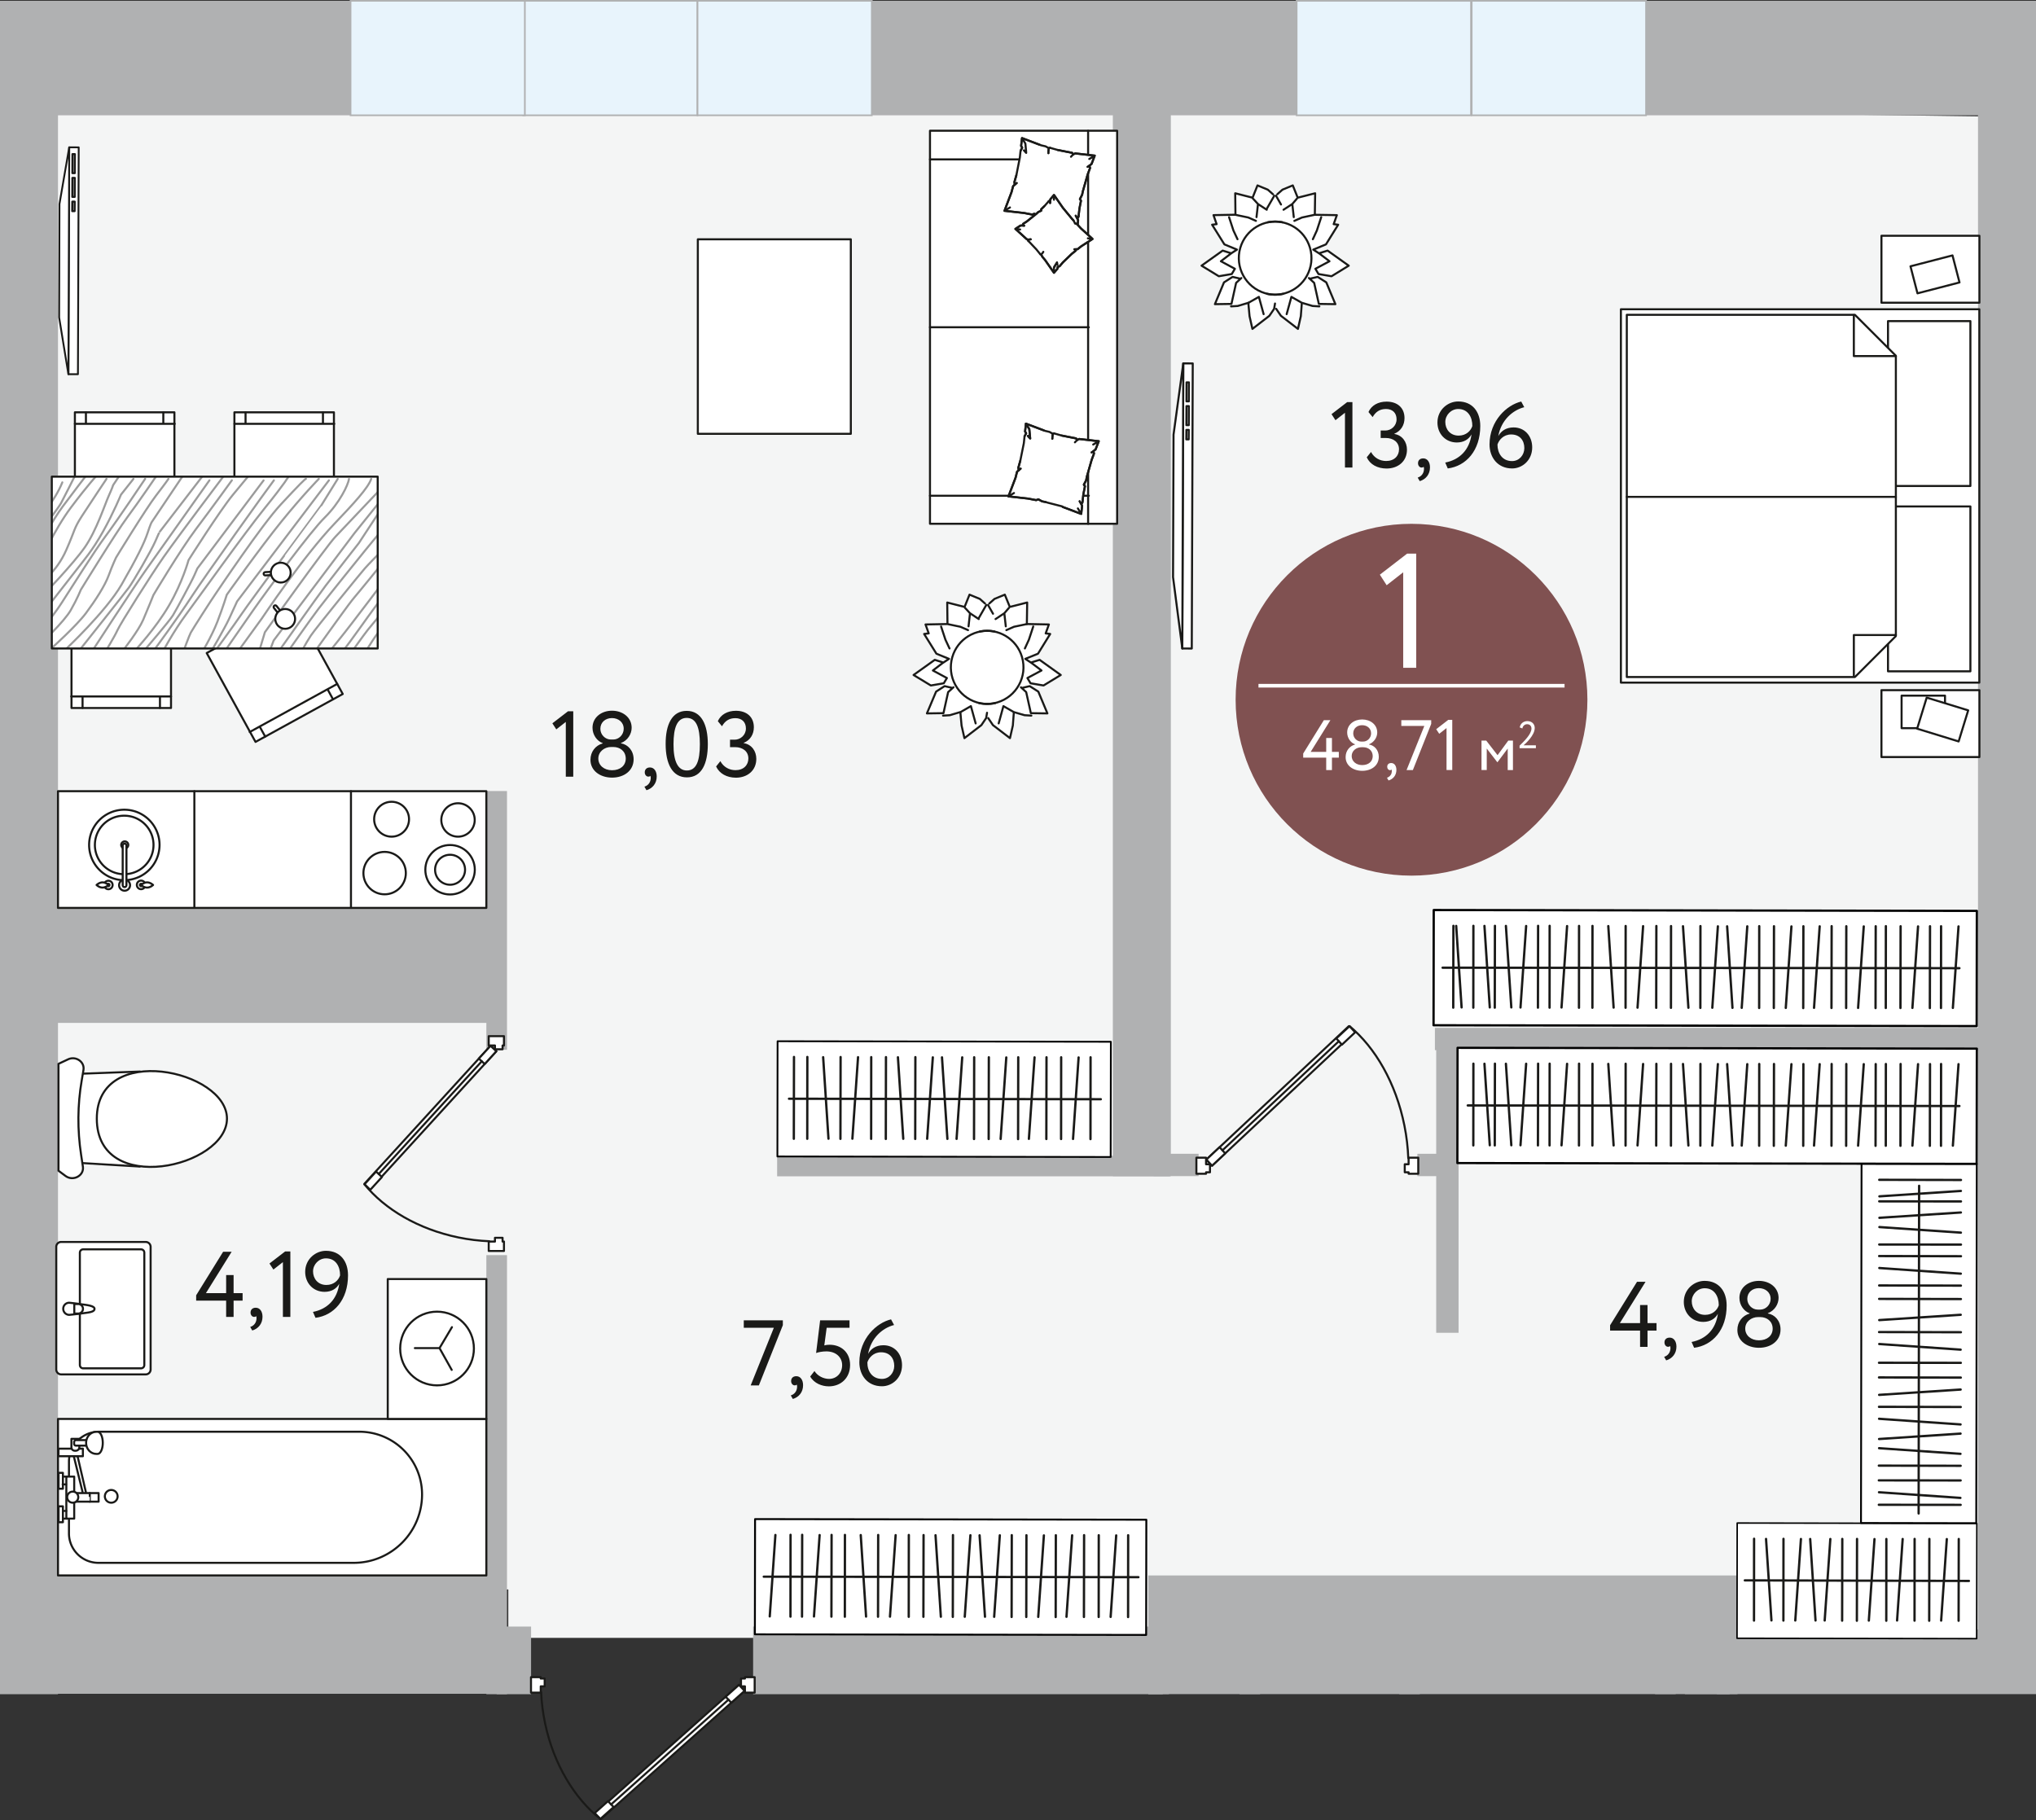 <svg xmlns="http://www.w3.org/2000/svg" xmlns:xlink="http://www.w3.org/1999/xlink" viewBox="0 0 248.58 222.23" style="enable-background:new 0 0 248.58 222.23" xml:space="preserve"><rect x="0" y="0" width="248.58" height="222.23" fill="#333333" stroke="none"/><path style="fill-rule:evenodd;clip-rule:evenodd;fill:#f4f5f5" d="m3.54 11.05 240.19 3.19-1.34 185.75h-30.65v-5.51h-69.76v5.51H62.06v-5.91H7.09z"/><path style="fill:#1a1a18" d="M164.48 49.1h.64v7.99h-.91V50.4l-1.16.91-.48-.74 1.91-1.47zM166.87 55.84l.52-.65c.4.74 1.11 1.1 1.85 1.1.99 0 1.57-.62 1.57-1.43 0-.85-.67-1.38-1.62-1.38h-.62v-.91h.57c.7 0 1.37-.56 1.37-1.37 0-.78-.49-1.26-1.29-1.26-.78 0-1.28.37-1.63.99l-.51-.62c.36-.81 1.18-1.27 2.21-1.27 1.33 0 2.19.76 2.19 2.01 0 .86-.43 1.57-1.24 1.91v.03c.99.16 1.54.99 1.54 1.92 0 1.42-1.08 2.3-2.5 2.3-1.1-.01-2-.48-2.41-1.37zM173.77 55.97c.48 0 .82.43.82 1.1 0 .85-.51 1.46-1.25 1.68l-.25-.43c.31-.1.62-.34.73-.76.07-.29.04-.47-.01-.57-.06.09-.16.1-.25.1-.23 0-.43-.23-.43-.52 0-.35.22-.6.64-.6zM176.76 57.2l-.31-.72c1.77-.34 2.96-1.56 3.21-3.44-.32.59-.93.99-1.79.99-1.39 0-2.37-1.07-2.37-2.44 0-1.57 1.29-2.57 2.53-2.57 1.77 0 2.7 1.29 2.7 2.99 0 3.01-1.74 4.91-3.97 5.19zm1.28-7.26c-.87 0-1.58.74-1.58 1.59 0 .86.57 1.66 1.63 1.66.93 0 1.49-.6 1.67-1.17.01-1.08-.53-2.08-1.72-2.08zM185.73 49.03l.37.69c-1.41.36-2.82 1.57-3.17 3.53.32-.6.93-1.06 1.87-1.06 1.31 0 2.27 1 2.27 2.44 0 1.57-1.21 2.57-2.45 2.57-1.77 0-2.76-1.35-2.76-2.93.01-2.91 2.12-4.83 3.87-5.24zm-1.12 7.27c.88 0 1.5-.74 1.5-1.59 0-.92-.54-1.66-1.61-1.66-.93 0-1.49.67-1.67 1.23 0 1.07.59 2.02 1.78 2.02zM200.25 162.47h-3.67v-.65l3.29-5.31h1.04l-3.14 5.05h2.47v-2.21h.91v2.21h1.1v.91h-1.1v1.99h-.91v-1.99zM203.86 163.33c.48 0 .82.43.82 1.1 0 .85-.51 1.46-1.25 1.68l-.25-.43c.31-.1.62-.34.73-.76.07-.29.04-.47-.01-.57-.06.09-.16.1-.25.1-.23 0-.43-.23-.43-.52-.01-.35.22-.6.64-.6zM206.84 164.57l-.31-.71c1.77-.34 2.96-1.56 3.21-3.44-.32.59-.93.99-1.79.99-1.39 0-2.37-1.07-2.37-2.44 0-1.57 1.29-2.57 2.53-2.57 1.77 0 2.7 1.29 2.7 2.99.01 3-1.73 4.9-3.97 5.18zm1.29-7.27c-.87 0-1.58.74-1.58 1.59 0 .86.57 1.66 1.63 1.66.93 0 1.49-.6 1.67-1.17 0-1.08-.53-2.08-1.72-2.08zM212.12 162.4c0-.99.61-1.76 1.5-2.01v-.03c-.69-.24-1.25-1-1.25-1.88 0-1.25 1.07-2.08 2.38-2.08 1.32 0 2.4.83 2.4 2.08 0 .77-.49 1.56-1.31 1.87v.03c.87.15 1.55.9 1.55 1.95 0 1.42-1.2 2.24-2.63 2.24-1.42 0-2.64-.82-2.64-2.17zm2.53-1.58c-.84 0-1.57.58-1.57 1.41s.7 1.43 1.67 1.43c1.02 0 1.68-.58 1.68-1.43-.01-.9-.7-1.41-1.53-1.41h-.25zm.26-.91c.67 0 1.27-.58 1.27-1.31 0-.83-.67-1.31-1.44-1.31-.78 0-1.41.51-1.41 1.31 0 .73.6 1.31 1.28 1.31h.3z"/><g><path style="fill:#1a1a18" d="M27.62 158.81h-3.67v-.65l3.29-5.31h1.04l-3.14 5.05h2.47v-2.21h.91v2.21h1.1v.91h-1.1v1.99h-.91v-1.99zM31.23 159.68c.48 0 .82.43.82 1.1 0 .85-.51 1.46-1.25 1.68l-.25-.43c.31-.1.62-.34.73-.76.07-.29.04-.47-.01-.57-.06.09-.16.1-.25.1-.23 0-.43-.23-.43-.52 0-.35.22-.6.64-.6zM34.81 152.81h.64v7.99h-.91v-6.69l-1.16.91-.48-.74 1.91-1.47zM38.52 160.91l-.31-.72c1.77-.34 2.96-1.56 3.21-3.44-.32.59-.93.99-1.79.99-1.39 0-2.37-1.07-2.37-2.44 0-1.57 1.29-2.57 2.53-2.57 1.77 0 2.7 1.29 2.7 2.99 0 3.01-1.73 4.91-3.97 5.19zm1.28-7.26c-.87 0-1.58.74-1.58 1.59 0 .86.57 1.66 1.63 1.66.93 0 1.49-.6 1.67-1.17.01-1.08-.52-2.08-1.72-2.08z"/></g><g><path style="fill:#1a1a18" d="M69.35 86.85h.64v7.99h-.91v-6.69l-1.16.91-.48-.74 1.91-1.47zM72.09 92.78c0-.99.61-1.76 1.5-2.01v-.03c-.69-.24-1.25-1-1.25-1.88 0-1.25 1.07-2.08 2.38-2.08 1.32 0 2.4.83 2.4 2.08 0 .77-.49 1.56-1.31 1.87v.03c.87.15 1.55.9 1.55 1.95 0 1.42-1.2 2.24-2.63 2.24s-2.64-.82-2.64-2.17zm2.53-1.57c-.84 0-1.57.58-1.57 1.41s.7 1.43 1.67 1.43c1.02 0 1.68-.58 1.68-1.43-.01-.9-.7-1.41-1.53-1.41h-.25zm.26-.91c.67 0 1.27-.58 1.27-1.31 0-.83-.67-1.31-1.44-1.31-.78 0-1.41.51-1.41 1.31 0 .73.6 1.31 1.28 1.31h.3zM79.36 93.71c.48 0 .82.43.82 1.1 0 .85-.51 1.46-1.25 1.68l-.25-.43c.31-.1.62-.34.73-.76.07-.29.04-.47-.01-.57-.06.09-.16.1-.25.1-.23 0-.43-.23-.43-.52 0-.35.22-.6.64-.6zM83.84 86.8c1.79 0 2.58 1.68 2.58 4.06 0 2.4-.76 4.06-2.55 4.06-1.79 0-2.6-1.67-2.6-4.06-.01-2.38.77-4.06 2.57-4.06zm.02 7.28c1.16 0 1.59-1.16 1.59-3.21 0-2.06-.45-3.21-1.61-3.21s-1.61 1.18-1.61 3.21c-.01 2.04.51 3.21 1.63 3.21zM87.43 93.59l.52-.65c.4.74 1.11 1.1 1.85 1.1.99 0 1.57-.62 1.57-1.43 0-.85-.67-1.38-1.62-1.38h-.62v-.91h.57c.7 0 1.37-.56 1.37-1.37 0-.78-.49-1.26-1.29-1.26-.78 0-1.28.37-1.63.99l-.51-.62c.36-.81 1.18-1.27 2.21-1.27 1.33 0 2.19.76 2.19 2.01 0 .86-.43 1.57-1.24 1.91v.03c.99.16 1.54.99 1.54 1.92 0 1.42-1.08 2.3-2.5 2.3-1.1-.01-2-.49-2.41-1.37z"/></g><g><path style="fill:#1a1a18" d="M90.81 161.22h4.77v.59l-2.93 7.36h-1l2.83-7.04h-3.67v-.91zM97.23 168.04c.48 0 .82.43.82 1.1 0 .85-.51 1.46-1.25 1.68l-.25-.43c.31-.1.62-.34.73-.76.07-.29.04-.47-.01-.57-.06.09-.16.1-.25.1-.23 0-.43-.23-.43-.52 0-.35.22-.6.64-.6zM100.13 161.22h3.59v.91h-2.79l-.29 2.15c.17-.05.41-.08.64-.08 1.44 0 2.51.95 2.51 2.46 0 1.65-1.18 2.62-2.59 2.62-.85 0-1.81-.37-2.28-1.2l.52-.67c.39.62 1.13.96 1.78.96.91 0 1.6-.7 1.6-1.68 0-.95-.75-1.68-1.93-1.68-.48 0-.99.1-1.25.2l.49-3.99zM108.79 161.1l.37.69c-1.41.36-2.82 1.57-3.17 3.53.32-.6.93-1.06 1.87-1.06 1.31 0 2.27 1 2.27 2.44 0 1.57-1.21 2.57-2.45 2.57-1.77 0-2.76-1.35-2.76-2.93.01-2.91 2.12-4.83 3.87-5.24zm-1.11 7.27c.88 0 1.5-.74 1.5-1.59 0-.92-.54-1.66-1.61-1.66-.93 0-1.49.67-1.67 1.23-.01 1.08.59 2.02 1.78 2.02z"/></g><g><path style="fill:none;stroke:#babab9;stroke-width:.216;stroke-linecap:round;stroke-linejoin:round;stroke-miterlimit:10" d="M7.08 192.37h49.15M7.08 192.73h49.15"/><path style="fill:#805151" d="M193.81 85.44c0 11.86-9.61 21.48-21.48 21.48-11.86 0-21.47-9.61-21.47-21.48 0-11.86 9.61-21.48 21.47-21.48 11.86.01 21.48 9.62 21.48 21.48"/><path style="fill:#fff" d="M171.8 67.6h1.11v13.94h-1.59V69.88l-2.02 1.58-.83-1.29 3.33-2.57zM161.92 92.51h-2.81v-.5l2.52-4.07h.8l-2.41 3.87h1.9v-1.7h.7v1.7h.84v.7h-.84v1.52h-.7v-1.52zM164.29 92.45c0-.76.47-1.35 1.15-1.54v-.03c-.53-.18-.96-.77-.96-1.44 0-.96.82-1.59 1.83-1.59 1.01 0 1.84.63 1.84 1.59 0 .59-.38 1.19-1 1.44v.03c.67.11 1.19.69 1.19 1.5 0 1.09-.92 1.71-2.02 1.71s-2.03-.63-2.03-1.67zm1.94-1.21c-.64 0-1.2.44-1.2 1.08 0 .63.54 1.1 1.28 1.1.78 0 1.29-.44 1.29-1.1-.01-.69-.54-1.08-1.17-1.08h-.2zm.2-.69c.51 0 .97-.44.97-1 0-.64-.51-1-1.1-1-.6 0-1.08.39-1.08 1 0 .56.46 1 .98 1h.23zM169.86 93.17c.37 0 .63.33.63.84 0 .65-.39 1.12-.96 1.29l-.19-.33c.23-.08.48-.26.56-.58.05-.23.04-.36-.01-.43-.04.07-.12.08-.19.08-.17 0-.33-.17-.33-.4-.01-.28.17-.47.49-.47zM171.09 87.94h3.65v.45l-2.24 5.64h-.77l2.17-5.39h-2.81v-.7zM176.82 87.9h.49v6.12h-.7V88.9l-.89.7-.37-.56 1.47-1.14zM180.88 90.43h.58l1.38 1.78 1.31-1.78h.57v3.6h-.64V91.4l-1.25 1.67h-.02l-1.29-1.67v2.62h-.64v-3.59zM185.52 91.06c.53-.52 1.46-1.41 1.46-2.1 0-.29-.18-.53-.53-.53-.26 0-.52.17-.58.52l-.32-.13c.08-.49.48-.77.93-.77.61 0 .9.42.9.83 0 .92-1.11 1.9-1.37 2.13h1.51v.35h-1.99v-.3z"/><path style="fill:none;stroke:#fff;stroke-width:.444;stroke-miterlimit:10" d="M153.65 83.73h37.37"/></g><g><path style="fill:#b0b1b2" d="M0 10.99h7.08v195.88H0zM135.87 10.99h7.08v132.63h-7.08zM241.5 10.99h7.08v195.42h-7.08z"/><path style="fill-rule:evenodd;clip-rule:evenodd;fill:#b0b1b2" d="M59.38 96.59h2.52v31.59h-2.52zM59.38 153.26h2.52v53.61h-2.52zM13.38 112.25h2.52v11.99h-2.52zM34.88 112.25h2.52v11.99h-2.52zM94.88 141.13h47.97v2.5H94.88zM175.19 125.5h70.41v2.73h-70.41zM173.05 140.88h3.67v2.73h-3.67z"/><path style="fill-rule:evenodd;clip-rule:evenodd;fill:#b0b1b2" d="M140.86 140.88h5.48v2.73h-5.48zM175.35 125.78h2.73v36.96h-2.73zM140.2 192.37h71.94v2.52H140.2z"/><path style="fill-rule:evenodd;clip-rule:evenodd;fill:#b0b1b2" d="M140.2 193.13h2.52v13.73h-2.52z"/><path style="fill-rule:evenodd;clip-rule:evenodd;fill:#b0b1b2" d="M140.2 204.34h70.98v2.52H140.2z"/><path style="fill-rule:evenodd;clip-rule:evenodd;fill:#b0b1b2" d="M151.33 193.13h2.52v13.73h-2.52zM170.83 193.13h2.52v13.73h-2.52zM202.07 193.13h2.52v13.73h-2.52zM209.62 193.13h2.52v13.73h-2.52z"/><path style="fill-rule:evenodd;clip-rule:evenodd;fill:#b0b1b2" d="M205.71 198.97h42.87v7.89h-42.87zM91.95 198.61h50.02v8.26H91.95zM60.64 198.61h4.2v8.26h-4.2z"/><path style="fill:#b0b1b2" d="M0 .1h42.8v13.98H0zM106.45.1h52.31v13.98h-52.31zM201 .1h47.58v13.98H201z"/><path style="fill-rule:evenodd;clip-rule:evenodd;fill:#b0b1b2" d="M140.85 193.48h70.33v12.12h-70.33zM0 192.37h60.64v14.45H0zM0 110.85h60.64v14.05H0z"/></g><g><path style="fill:#fff;stroke:#1a1a18;stroke-width:.25;stroke-linecap:round;stroke-linejoin:round;stroke-miterlimit:10" d="M7.47 151.65h10.32c.33 0 .6.27.6.6v14.97c0 .33-.27.6-.6.6H7.47c-.33 0-.6-.27-.6-.6v-14.97a.59.59 0 0 1 .6-.6z"/><path style="fill:#fff;stroke:#1a1a18;stroke-width:.25;stroke-linecap:round;stroke-linejoin:round;stroke-miterlimit:10" d="M9.75 159.2v-6.25c0-.22.18-.4.4-.4h7.07c.22 0 .4.18.4.4v13.73c0 .22-.18.4-.4.4h-7.07c-.22 0-.4-.18-.4-.4v-6.26"/><path style="fill:#fff;stroke:#1a1a18;stroke-width:.25;stroke-linecap:round;stroke-linejoin:round;stroke-miterlimit:10" d="M8.45 159.07s.73.07 1.36.17c.51.08 1.73.16 1.73.57h0c0 .41-.74.45-1.52.56s-1.56.18-1.56.18c-.41 0-.74-.33-.74-.74h0a.73.73 0 0 1 .73-.74z"/><path style="fill:#fff;stroke:#1a1a18;stroke-width:.25;stroke-linecap:round;stroke-linejoin:round;stroke-miterlimit:10" d="M9.07 160.39h.48a.58.58 0 0 0 0-1.16h-.48v1.16z"/><path transform="rotate(-180 33.23 182.81)" style="fill:#fff;stroke:#1a1a18;stroke-width:.252;stroke-linecap:round;stroke-linejoin:round;stroke-miterlimit:10" d="M7.08 173.25h52.3v19.11H7.08z"/><path style="fill:#fff;stroke:#1a1a18;stroke-width:.25;stroke-linecap:round;stroke-linejoin:round;stroke-miterlimit:10" d="M8.42 180.22v-1.75c0-.21.02-.42.05-.62M9.56 175.83c.66-.62 1.54-1.01 2.52-1.01h31.79a7.66 7.66 0 0 1 7.66 7.66v0c0 4.61-3.74 8.35-8.35 8.35H12.02c-1.99 0-3.6-1.61-3.6-3.6v-1.81"/><circle style="fill:#fff;stroke:#1a1a18;stroke-width:.25;stroke-linecap:round;stroke-linejoin:round;stroke-miterlimit:10" cx="13.58" cy="182.71" r=".78"/><path style="fill:#fff;stroke:#1a1a18;stroke-width:.25;stroke-linecap:round;stroke-linejoin:round;stroke-miterlimit:10" d="M9.06 183.46v1.97H8.1v-5.13h.96v1.83M9.64 176.89h.48v.92H7.14v-.92h1.61"/><path transform="rotate(-180 7.41 184.9)" style="fill:#fff;stroke:#1a1a18;stroke-width:.25;stroke-linecap:round;stroke-linejoin:round;stroke-miterlimit:10" d="M7.14 183.93h.53v1.94h-.53z"/><path transform="rotate(-180 7.41 180.805)" style="fill:#fff;stroke:#1a1a18;stroke-width:.25;stroke-linecap:round;stroke-linejoin:round;stroke-miterlimit:10" d="M7.14 179.83h.53v1.94h-.53z"/><path style="fill:#fff;stroke:#1a1a18;stroke-width:.25;stroke-linecap:round;stroke-linejoin:round;stroke-miterlimit:10" d="M9.34 182.31h2.7v1.05H9.23M10.5 182.26l-1.03-4.45M10.1 182.26l-1.09-4.45"/><path style="fill:#fff;stroke:#1a1a18;stroke-width:.25;stroke-linecap:round;stroke-linejoin:round;stroke-miterlimit:10" d="M10.96 183.36c.01 0 0-1.05 0-1.05M9.69 176.53v.17c0 .24-.2.44-.44.44h-.12c-.23 0-.41-.19-.41-.41v-1.04h.97"/><path style="fill:#fff;stroke:#1a1a18;stroke-width:.25;stroke-linecap:round;stroke-linejoin:round;stroke-miterlimit:10" d="M9.3 175.84h1.31v.68H9.27c-.12 0-.22-.1-.22-.22v-.22a.26.26 0 0 1 .25-.24z"/><path style="fill:#fff;stroke:#1a1a18;stroke-width:.25;stroke-linecap:round;stroke-linejoin:round;stroke-miterlimit:10" d="M11.76 177.53h.16c.35 0 .63-.6.63-1.35 0-.75-.28-1.35-.63-1.35h-.16c-.69 0-1.25.6-1.25 1.35 0 .74.56 1.35 1.25 1.35z"/><circle style="fill:#fff;stroke:#1a1a18;stroke-width:.25;stroke-linecap:round;stroke-linejoin:round;stroke-miterlimit:10" cx="8.88" cy="182.81" r=".68"/><path style="fill:#fff;stroke:#1a1a18;stroke-width:.25;stroke-linecap:round;stroke-linejoin:round;stroke-miterlimit:10" d="M8.15 185.43h-.41M8.09 184.49h-.41M7.65 181.25h.41M7.71 180.3h.41"/><g><path style="fill:#fff;stroke:#1a1a18;stroke-width:.25;stroke-linecap:round;stroke-linejoin:round;stroke-miterlimit:10" d="M171.98 143.32v-.18h-.47v-.98h.47v-.8h1.18v1.96zM147.25 143.32v-.18h.48v-.98h-.48v-.8h-1.18v1.96z"/><path style="fill:#fff;stroke:#1a1a18;stroke-width:.25;stroke-linecap:round;stroke-linejoin:round;stroke-miterlimit:10" d="m164.68 125.3-17.39 16.29.69.75 17.39-16.29z"/><path style="fill:#fff;stroke:#1a1a18;stroke-width:.25;stroke-linecap:round;stroke-linejoin:round;stroke-miterlimit:10" d="m148.9 140.08-1.61 1.51.69.75 1.61-1.51zM164.77 125.3l-1.62 1.5.69.76 1.61-1.51z"/><path style="fill:none;stroke:#1a1a18;stroke-width:.25;stroke-linecap:round;stroke-linejoin:round;stroke-miterlimit:10" d="m149.25 140.46 14.21-13.32M171.94 141.42c-.05-1.3-.2-2.63-.47-3.97-1.04-5.21-3.56-9.54-6.7-12.15"/></g><g><path style="fill:#fff;stroke:#1a1a18;stroke-width:.25;stroke-linecap:round;stroke-linejoin:round;stroke-miterlimit:10" d="M61.53 151.6h-.17v-.46h-.93v.46h-.76v1.15h1.86zM61.53 127.66h-.17v.46h-.93v-.46h-.76v-1.14h1.86z"/><path style="fill:#fff;stroke:#1a1a18;stroke-width:.25;stroke-linecap:round;stroke-linejoin:round;stroke-miterlimit:10" d="m44.5 144.54 15.39-16.84.71.66-15.39 16.84z"/><path style="fill:#fff;stroke:#1a1a18;stroke-width:.25;stroke-linecap:round;stroke-linejoin:round;stroke-miterlimit:10" d="m58.46 129.26 1.43-1.56.71.66-1.42 1.56zM44.5 144.61l1.42-1.56.71.67-1.42 1.56z"/><path style="fill:none;stroke:#1a1a18;stroke-width:.25;stroke-linecap:round;stroke-linejoin:round;stroke-miterlimit:10" d="m58.82 129.59-12.58 13.76M59.73 151.56c-1.22-.05-2.48-.2-3.75-.46-4.92-1.01-9.01-3.45-11.48-6.49"/></g><g><path style="fill:#fff;stroke:#1a1a18;stroke-width:.25;stroke-linecap:round;stroke-linejoin:round;stroke-miterlimit:10" d="M66.02 204.79v.17h.48v.95h-.48v.77h-1.19v-1.89zM90.95 204.79v.17h-.48v.95h.48v.77h1.19v-1.89z"/><path style="fill:#fff;stroke:#1a1a18;stroke-width:.25;stroke-linecap:round;stroke-linejoin:round;stroke-miterlimit:10" d="m73.38 222.1 17.53-15.64-.69-.73-17.53 15.65z"/><path style="fill:#fff;stroke:#1a1a18;stroke-width:.25;stroke-linecap:round;stroke-linejoin:round;stroke-miterlimit:10" d="m89.29 207.91 1.62-1.45-.69-.73-1.62 1.45zM73.3 222.1l1.62-1.45-.69-.72-1.62 1.45z"/><path style="fill:none;stroke:#1a1a18;stroke-width:.25;stroke-linecap:round;stroke-linejoin:round;stroke-miterlimit:10" d="m88.94 207.54-14.33 12.79M66.07 206.62c.05 1.25.21 2.52.48 3.81 1.05 5 3.59 9.16 6.75 11.67"/></g><path style="fill:#fff;stroke:#1a1a18;stroke-width:.25;stroke-linecap:round;stroke-linejoin:round;stroke-miterlimit:10" d="M7.08 96.61h52.3v14.25H7.08z"/><circle style="fill:#fff;stroke:#1a1a18;stroke-width:.25;stroke-linecap:round;stroke-linejoin:round;stroke-miterlimit:10" cx="47.81" cy="100.03" r="2.13"/><circle style="fill:#fff;stroke:#1a1a18;stroke-width:.25;stroke-linecap:round;stroke-linejoin:round;stroke-miterlimit:10" cx="46.96" cy="106.61" r="2.59"/><circle style="fill:#fff;stroke:#1a1a18;stroke-width:.25;stroke-linecap:round;stroke-linejoin:round;stroke-miterlimit:10" cx="55.92" cy="100.12" r="2.04"/><g><circle style="fill:#fff;stroke:#1a1a18;stroke-width:.25;stroke-linecap:round;stroke-linejoin:round;stroke-miterlimit:10" cx="54.95" cy="106.2" r="3.02"/><circle style="fill:#fff;stroke:#1a1a18;stroke-width:.25;stroke-linecap:round;stroke-linejoin:round;stroke-miterlimit:10" cx="54.95" cy="106.2" r="1.83"/></g><path style="fill:#fff;stroke:#1a1a18;stroke-width:.25;stroke-linecap:round;stroke-linejoin:round;stroke-miterlimit:10" d="M42.85 110.85V96.61M23.73 110.85V96.61"/><g><path style="fill:#fff;stroke:#1a1a18;stroke-width:.25;stroke-linecap:round;stroke-linejoin:round;stroke-miterlimit:10" d="M15.46 107.46a4.307 4.307 0 0 0 4.02-4.29 4.3 4.3 0 1 0-8.6 0c0 2.31 1.82 4.2 4.11 4.3"/><path style="fill:#fff;stroke:#1a1a18;stroke-width:.25;stroke-linecap:round;stroke-linejoin:round;stroke-miterlimit:10" d="M15.44 106.73a3.57 3.57 0 0 0-.26-7.13 3.572 3.572 0 0 0-.19 7.14"/><path style="fill:#fff;stroke:#1a1a18;stroke-width:.25;stroke-linecap:round;stroke-linejoin:round;stroke-miterlimit:10" d="M15.46 103.53a.427.427 0 0 0-.23-.79c-.24 0-.43.19-.43.43 0 .15.08.28.19.36M14.98 107.46c-.26.09-.44.34-.44.63a.67.67 0 1 0 .99-.59"/><path style="fill:#fff;stroke:#1a1a18;stroke-width:.25;stroke-linecap:round;stroke-linejoin:round;stroke-miterlimit:10" d="M15.44 108.09v-4.85c0-.13-.1-.23-.23-.23h0c-.13 0-.23.1-.23.23v4.85c0 .13.1.23.23.23h0c.13 0 .23-.11.23-.23zM12.82 108.38c.1.12.24.2.41.2.29 0 .52-.23.52-.52 0-.29-.23-.52-.52-.52-.18 0-.35.1-.44.24"/><circle style="fill:#fff;stroke:#1a1a18;stroke-width:.25;stroke-linecap:round;stroke-linejoin:round;stroke-miterlimit:10" cx="13.22" cy="108.06" r=".15"/><path style="fill:#fff;stroke:#1a1a18;stroke-width:.25;stroke-linecap:round;stroke-linejoin:round;stroke-miterlimit:10" d="M17.67 107.78a.516.516 0 0 0-.96.27.516.516 0 0 0 .96.27"/><circle style="fill:#fff;stroke:#1a1a18;stroke-width:.25;stroke-linecap:round;stroke-linejoin:round;stroke-miterlimit:10" cx="17.23" cy="108.06" r=".15"/><path style="fill:#fff;stroke:#1a1a18;stroke-width:.25;stroke-linecap:round;stroke-linejoin:round;stroke-miterlimit:10" d="M12.52 108.38c.4 0 .73-.32.73-.32s-.33-.32-.73-.32c-.4 0-.73.32-.73.32s.32.32.73.32zM17.96 108.38c.4 0 .73-.32.73-.32s-.33-.32-.73-.32-.73.32-.73.32.32.32.73.32z"/></g><g><path style="fill:#fff;stroke:#1a1a18;stroke-width:.25;stroke-linecap:round;stroke-linejoin:round;stroke-miterlimit:10" d="m17.07 142.44-9.15-.55v-10.71l9.18-.34z"/><path style="fill:#fff;stroke:#1a1a18;stroke-width:.25;stroke-linecap:round;stroke-linejoin:round;stroke-miterlimit:10" d="M11.82 136.59c0 9.59 15.89 5.92 15.89 0s-15.89-9.37-15.89 0zM7.14 129.9v13.05l.86.64c.93.69 2.29-.04 2.12-1.14l-.22-1.46c-.46-3.02-.44-6.08.08-9.09l.21-1.25c.17-.99-.93-1.75-1.88-1.3l-1.17.55z"/></g><g><path transform="rotate(90 53.357 164.715)" style="fill:#fff;stroke:#1a1a18;stroke-width:.25;stroke-linecap:round;stroke-linejoin:round;stroke-miterlimit:10" d="M44.82 158.69H61.9v12.04H44.82z"/><circle style="fill:#fff;stroke:#1a1a18;stroke-width:.25;stroke-linecap:round;stroke-linejoin:round;stroke-miterlimit:10" cx="53.36" cy="164.66" r="4.5"/><path style="fill:#fff;stroke:#1a1a18;stroke-width:.25;stroke-linecap:round;stroke-linejoin:round;stroke-miterlimit:10" d="m55.18 162.05-1.52 2.56 1.49 2.66M53.66 164.61h-3.01"/></g><g><path style="fill:#e8f4fc;stroke:#b0b1b2;stroke-width:.201;stroke-miterlimit:10" d="M63.88.1h21.28v13.98H63.88z"/></g><g><path style="fill:#e8f4fc;stroke:#b0b1b2;stroke-width:.201;stroke-miterlimit:10" d="M85.16.1h21.28v13.98H85.16z"/></g><g><path style="fill:#e8f4fc;stroke:#b0b1b2;stroke-width:.201;stroke-miterlimit:10" d="M42.8.1h21.28v13.98H42.8z"/></g><g><path style="fill:#e8f4fc;stroke:#b0b1b2;stroke-width:.201;stroke-miterlimit:10" d="M179.68.1h21.29v13.98h-21.29z"/></g><g><path style="fill:#e8f4fc;stroke:#b0b1b2;stroke-width:.201;stroke-miterlimit:10" d="M158.31.1h21.29v13.98h-21.29z"/></g></g><g><path style="fill-rule:evenodd;clip-rule:evenodd;fill:#fff;stroke:#1a1a18;stroke-width:.25;stroke-linecap:round;stroke-linejoin:round;stroke-miterlimit:10" d="M197.9 37.76h43.76v45.59H197.9z"/><path style="fill:none;stroke:#1a1a18;stroke-width:.25;stroke-linecap:round;stroke-linejoin:round;stroke-miterlimit:10" d="M230.51 39.21h10.06v20.13h-10.06zM230.51 61.84h10.06v20.13h-10.06z"/><path style="fill-rule:evenodd;clip-rule:evenodd;fill:#fff;stroke:#1a1a18;stroke-width:.25;stroke-linecap:round;stroke-linejoin:round;stroke-miterlimit:10" d="M226.47 82.67h-27.85V38.44h27.85l5 5v34.23c-1.96 1.95-3.05 3.05-5 5z"/><path style="fill:none;stroke:#1a1a18;stroke-width:.25;stroke-linecap:round;stroke-linejoin:round;stroke-miterlimit:10" d="M198.62 60.67h32.85"/><path style="fill-rule:evenodd;clip-rule:evenodd;fill:none;stroke:#1a1a18;stroke-width:.25;stroke-linecap:round;stroke-linejoin:round;stroke-miterlimit:10" d="M231.47 43.48h-5.13v-5M231.47 77.54h-5.13v5"/><path style="fill:#fff;stroke:#1a1a18;stroke-width:.25;stroke-linecap:round;stroke-linejoin:round;stroke-miterlimit:10" d="M229.71 28.79h11.96v8.17h-11.96zM229.71 84.27h11.96v8.17h-11.96z"/><path transform="rotate(-14.534 236.278 33.507)" style="fill:none;stroke:#1a1a18;stroke-width:.25;stroke-linecap:round;stroke-linejoin:round;stroke-miterlimit:10" d="M233.6 31.79h5.3v3.41h-5.3z"/><path style="fill:none;stroke:#1a1a18;stroke-width:.25;stroke-linecap:round;stroke-linejoin:round;stroke-miterlimit:10" d="M232.17 84.94h5.3v3.97h-5.3z"/><path transform="rotate(17.099 237.176 87.873)" style="fill:#fff;stroke:#1a1a18;stroke-width:.25;stroke-linecap:round;stroke-linejoin:round;stroke-miterlimit:10" d="M234.53 85.87h5.3v3.97h-5.3z"/><path style="fill:#a18c01" d="M114.06 80.63zM112.93 76.34z"/><path style="fill:#fff" d="m127.34 83.74 2.1-1.28-2.58-1.84-1.08.29-.39-.51-.21.09.1-.23.11.14 1.27-.52 1.5-2.39-.55-.07.39-1.09-2.56-.05h-.02l-.1-.51.03-2.1-2.12.53-.6-1.49-1.26.52-.63.56-.61-.06-.55-.49-1.26-.52-.6 1.49-2.12-.53.03 2.61.04-.02-.02.03-.03-.01-2.68.05.39 1.09-.55.07 1.5 2.39 1.56.5-.92.52-.84-.27-2.58 1.84 2.1 1.28 1.5-.26.03.43-.9.57-1.11 2.64 1.98-.03c.07.13.12.23.14.26l-.16.03.17-.01.01.01.08-.02.57-.04.9-.26.41-.08v.18l.12 1.41.35 1.53 2.07-1.58.58-.85h.25l.58.85 2.07 1.58.35-1.53.05-.67.14-.91.15-.12 1.92.39.07-.29 1.9.14.07-.11-1.18-2.53-.95-.94.19-.05 1.39.24z"/><path style="fill:#a18c01" d="M126.86 80.63zM127.99 76.34z"/><g><path style="fill:none;stroke:#1a1a18;stroke-width:.25;stroke-linecap:round;stroke-linejoin:round;stroke-miterlimit:10" d="m117.81 74.21.62.67M118.43 74.88l1.07.71M118.43 74.88l-.18 1.6M120.42 73.87l-.92 1.6M115.68 76.2l-.03-2.63h0l2.12.54.6-1.5 1.26.52h0l.63.56M115.14 87.38l.82-.05h0l1.31-.39M119.12 88.33l-.58-2.11h0l-1.27.73v.21l.13 1.43h0l.35 1.54 2.07-1.59.58-.86h0l.11-.65M114.9 76.5l.53 1.61M115.43 78.11l.5 1.07M116.28 84l-.95-.22-1.04.67-1.12 2.66h0l2.02-.03.57-2.57h0l.65-.59M115.17 80.9l-1.04-.33h0l-2.59 1.85h0l2.11 1.28 1.58-.27h0l.38-.64h0l-1.71-.92h0l1.15-.88.18-.12.64-.42h0l-1.54-.63h0l-1.5-2.41.56-.07h0l-.39-1.09h0l2.68-.05.09.02 1.48.31h0l.94.41"/><path style="fill:none;stroke:#1a1a18;stroke-width:.25;stroke-linecap:round;stroke-linejoin:round;stroke-miterlimit:10" d="M121.42 77.11c-2.27-.45-4.5.9-5.15 3.12-.69 2.36.66 4.84 3.02 5.54.72.21 1.49.24 2.22.08M123.18 74.23l-.56.65M122.62 74.88l-1.07.71M122.62 74.88l.18 1.6M120.63 73.87l.61 1.07M125.37 76.2l.04-2.63h0l-2.12.54-.61-1.5-1.26.52h0l-.63.56M121.93 88.33l.58-2.11h0l1.27.73 1.31.38h.01l.82.05"/><path style="fill:none;stroke:#1a1a18;stroke-width:.25;stroke-linecap:round;stroke-linejoin:round;stroke-miterlimit:10" d="m123.78 87-.12 1.59h0l-.35 1.54-2.08-1.59-.58-.86M126.15 76.5l-.53 1.61M125.62 78.11l-.49 1.07M124.78 84l.94-.22 1.05.67 1.11 2.66h0l-2.02-.03-.57-2.57h0l-.64-.59M122.87 76.94l.93-.41h0l1.58-.33h.12l2.56.05h0l-.39 1.09h0l.55.07-1.49 2.41h0l-1.55.63h0l.7.46.1.07 1.18.89h0l-1.72.92h0l.38.64h0l1.59.27 2.1-1.28h0l-2.58-1.85h0l-1.05.33"/><path style="fill:none;stroke:#1a1a18;stroke-width:.25;stroke-linecap:round;stroke-linejoin:round;stroke-miterlimit:10" d="M119.63 77.11c2.27-.45 4.5.9 5.15 3.12.69 2.36-.66 4.84-3.02 5.54-.72.21-1.49.24-2.22.08"/></g><g><path style="fill:#a18c01" d="M149.22 30.66zM148.09 26.36z"/><path style="fill:#fff" d="m162.5 33.77 2.1-1.28-2.58-1.84-1.08.29-.39-.51-.21.09.1-.23.11.14 1.27-.52 1.5-2.39-.55-.07.39-1.09-2.56-.05h-.02l-.1-.51.03-2.1-2.12.53-.6-1.49-1.26.52-.63.56-.61-.06-.55-.49-1.26-.52-.6 1.49-2.12-.53.03 2.61.04-.02-.02.03-.03-.01-2.68.05.39 1.09-.55.07 1.5 2.39 1.56.5-.92.52-.84-.27-2.58 1.84 2.1 1.28 1.5-.26.03.43-.9.57-1.11 2.64 1.98-.03c.07.13.12.23.14.26l-.16.03.17-.01.01.01.08-.02.57-.04.9-.26.41-.08v.18l.12 1.41.35 1.53 2.07-1.58.58-.85h.25l.58.85 2.07 1.58.35-1.53.05-.67.14-.91.15-.12 1.92.39.07-.29 1.9.14.07-.11-1.18-2.53-.95-.94.19-.05 1.39.24z"/><path style="fill:#a18c01" d="M162.02 30.66zM163.15 26.36z"/><g><path style="fill:none;stroke:#1a1a18;stroke-width:.25;stroke-linecap:round;stroke-linejoin:round;stroke-miterlimit:10" d="m152.96 24.23.63.68M153.59 24.91l1.07.7M153.59 24.91l-.18 1.6M155.58 23.9l-.92 1.6M150.84 26.22l-.03-2.62h0l2.12.54.6-1.5 1.26.52h0l.63.56M150.3 37.41l.82-.05h0l1.31-.39"/><path style="fill:none;stroke:#1a1a18;stroke-width:.25;stroke-linecap:round;stroke-linejoin:round;stroke-miterlimit:10" d="m154.28 38.36-.58-2.11h0l-1.27.72v.22l.13 1.42h0l.35 1.55 2.07-1.6.58-.85h0l.11-.65M150.06 26.52l.53 1.62M150.59 28.14l.5 1.07M151.44 34.03l-.95-.22-1.05.67-1.11 2.66h0l2.02-.03.57-2.57h0l.64-.59M150.33 30.93l-1.05-.33h0l-2.58 1.84h0l2.11 1.29 1.58-.27h0l.38-.64h0l-1.71-.92h0l1.15-.88.18-.13.64-.41h0l-1.54-.64h0l-1.5-2.4.55-.07h0l-.38-1.1h0l2.68-.05.09.03 1.48.31h0l.93.41"/><path style="fill:none;stroke:#1a1a18;stroke-width:.25;stroke-linecap:round;stroke-linejoin:round;stroke-miterlimit:10" d="M156.58 27.14c-2.27-.45-4.5.9-5.15 3.12-.69 2.36.66 4.84 3.02 5.54.72.21 1.49.24 2.22.08M158.34 24.26l-.56.65M157.78 24.91l-1.07.7M157.78 24.91l.18 1.6M155.79 23.9l.61 1.07M160.53 26.22l.04-2.62h0l-2.13.54-.6-1.5-1.26.52h0l-.63.56M157.09 38.36l.58-2.11h0l1.27.72 1.31.39h0l.83.05"/><path style="fill:none;stroke:#1a1a18;stroke-width:.25;stroke-linecap:round;stroke-linejoin:round;stroke-miterlimit:10" d="m158.94 37.03-.12 1.58h0l-.35 1.55-2.08-1.6-.58-.85M161.31 26.52l-.53 1.62M160.78 28.14l-.49 1.07M159.93 34.03l.95-.22 1.05.67 1.11 2.66h0l-2.02-.03-.57-2.57h0l-.64-.59M158.03 26.97l.93-.41h0l1.58-.34.12.01 2.56.04h0l-.39 1.1h0l.55.07-1.49 2.4h0l-1.55.64h0l.7.45.1.07 1.18.9h0l-1.72.92h0l.38.64h0l1.59.27 2.1-1.29h0l-2.58-1.84h0l-1.05.33"/><path style="fill:none;stroke:#1a1a18;stroke-width:.25;stroke-linecap:round;stroke-linejoin:round;stroke-miterlimit:10" d="M154.79 27.14c2.27-.45 4.5.9 5.15 3.12.69 2.36-.66 4.84-3.02 5.54-.72.21-1.49.24-2.22.08"/></g></g><g><path transform="rotate(-89.91 209.644 135.029)" style="fill:#fff;stroke:#000;stroke-width:.269;stroke-linecap:round;stroke-linejoin:round;stroke-miterlimit:10" d="M202.61 103.33h14.07v63.4h-14.07z"/><path style="fill:none;stroke:#1a1a18;stroke-width:.283;stroke-linecap:round;stroke-linejoin:round;stroke-miterlimit:10" d="m213.33 129.94-.68 9.94M202.23 129.9l-.02 9.98M194.43 129.89l-.01 9.98M207.61 129.91l-.01 9.98M220.18 129.93l-.02 9.98M218.72 129.94l-.69 9.95M216.59 129.92l-.02 9.99M192.79 129.88l-.01 9.99M191.33 129.9l-.68 9.95M189.2 129.88l-.01 9.98M214.79 129.92l-.01 9.98M222.17 129.94l-.69 9.94M229.01 129.93l-.02 9.98M227.55 129.94l-.69 9.95M225.42 129.92l-.02 9.99M223.63 129.92l-.02 9.98M235.64 129.93l-.02 9.98M234.18 129.94l-.69 9.95M232.05 129.92l-.02 9.99M239.12 129.94l-.69 9.95M236.99 129.92l-.01 9.99M230.25 129.92l-.01 9.98M209.74 129.93l-.68 9.95M204.02 129.9l-.01 9.99M205.48 129.92l.66 9.95M198.48 129.89l-.01 9.99M200.61 129.92l-.68 9.94M196.36 129.91l.65 9.95M210.87 129.93l.65 9.95M186.33 129.89l-.69 9.95M187.79 129.88l-.02 9.98M182.52 129.88l-.02 9.98M183.86 129.89l.66 9.95M179.89 129.88l-.01 9.98M181.24 129.89l.65 9.95M179.2 134.98l60.03.07"/></g><g><path transform="rotate(-89.91 208.189 118.202)" style="fill:#fff;stroke:#000;stroke-width:.275;stroke-linecap:round;stroke-linejoin:round;stroke-miterlimit:10" d="M201.15 85.05h14.07v66.31h-14.07z"/><path style="fill:none;stroke:#1a1a18;stroke-width:.283;stroke-linecap:round;stroke-linejoin:round;stroke-miterlimit:10" d="m213.33 113.11-.68 9.95M202.23 113.07l-.02 9.99M194.43 113.06l-.01 9.99M207.61 113.08l-.01 9.99M220.18 113.1l-.02 9.99M218.72 113.12l-.69 9.95M216.59 113.1l-.02 9.98M192.79 113.06l-.01 9.99M191.33 113.08l-.68 9.94M189.2 113.05l-.01 9.99M214.79 113.09l-.01 9.99M222.17 113.11l-.69 9.95M229.01 113.1l-.02 9.99M227.55 113.12l-.69 9.95M225.42 113.1l-.02 9.98M223.63 113.09l-.02 9.99M235.64 113.1l-.02 9.99M234.18 113.12l-.69 9.95M232.05 113.1l-.02 9.98M239.12 113.12l-.69 9.95M236.99 113.1l-.01 9.98M230.25 113.09l-.01 9.99M209.74 113.11l-.68 9.94M204.02 113.08l-.01 9.98M205.48 113.1l.66 9.95M198.48 113.07l-.01 9.98M200.61 113.09l-.68 9.95M196.36 113.08l.65 9.95M210.87 113.11l.65 9.95M186.33 113.07l-.69 9.95M187.79 113.05l-.02 9.99M182.52 113.05l-.02 9.99M183.86 113.06l.66 9.95M179.89 113.05l-.01 9.99M181.24 113.06l.65 9.95M177.45 113.05l-.02 9.99M177.79 113.06l.66 9.95M176.13 118.16l63.1.06"/></g><g><path transform="rotate(-89.91 116.056 192.56)" style="fill:#fff;stroke:#000;stroke-width:.233;stroke-linecap:round;stroke-linejoin:round;stroke-miterlimit:10" d="M109.02 168.68h14.07v47.77h-14.07z"/><path style="fill:none;stroke:#1a1a18;stroke-width:.283;stroke-linecap:round;stroke-linejoin:round;stroke-miterlimit:10" d="m122.07 187.47-.69 9.95M110.96 187.43l-.01 9.99M103.16 187.42l-.01 9.99M116.35 187.44l-.02 9.99M128.91 187.46l-.02 9.99M127.45 187.48l-.69 9.95M125.32 187.46l-.02 9.98M101.53 187.42l-.02 9.98M100.07 187.44l-.69 9.94M97.94 187.41l-.02 9.99M123.53 187.45l-.02 9.99M130.9 187.47l-.69 9.95M137.74 187.46l-.01 9.99M136.28 187.48l-.68 9.95M134.15 187.46l-.01 9.98M132.36 187.45l-.02 9.99M118.48 187.46l-.69 9.95M112.76 187.44l-.02 9.98M114.22 187.46l.65 9.95M107.22 187.43l-.02 9.98M109.35 187.45l-.69 9.95M105.09 187.44l.65 9.95M119.6 187.47l.66 9.94M94.67 187.43l-.69 9.94M96.52 187.41l-.01 9.99M93.25 192.52l45.74.06"/></g><g><path transform="rotate(-89.91 226.715 193.028)" style="fill:#fff;stroke:#000;stroke-width:.182;stroke-linecap:round;stroke-linejoin:round;stroke-miterlimit:10" d="M219.68 178.4h14.07v29.26h-14.07z"/><path style="fill:none;stroke:#1a1a18;stroke-width:.283;stroke-linecap:round;stroke-linejoin:round;stroke-miterlimit:10" d="m223.47 187.92-.69 9.95M217.75 187.9l-.01 9.98M230.31 187.92l-.01 9.98M228.86 187.93l-.69 9.95M226.73 187.91l-.02 9.99M224.93 187.91l-.02 9.98M232.3 187.92l-.68 9.95M239.15 187.92l-.02 9.98M237.69 187.93l-.69 9.95M235.56 187.91l-.02 9.99M233.76 187.91l-.01 9.98M219.88 187.92l-.69 9.95M214.16 187.89l-.01 9.99M215.62 187.91l.66 9.95M221.01 187.92l.65 9.95M213.03 192.97l27.36.07"/></g><g><path transform="rotate(-89.91 234.286 164.048)" style="fill:#fff;stroke:#000;stroke-width:.223;stroke-linecap:round;stroke-linejoin:round;stroke-miterlimit:10" d="M212.36 157.01h43.84v14.07h-43.84z"/><path style="fill:none;stroke:#1a1a18;stroke-width:.283;stroke-linecap:round;stroke-linejoin:round;stroke-miterlimit:10" d="m239.36 177.52-9.94-.69M239.4 166.41l-9.99-.01M239.41 158.62l-9.98-.02M239.39 171.8l-9.98-.02M239.35 182.9l-9.94-.69M239.38 180.77l-9.99-.01M239.41 156.98l-9.98-.02M239.4 155.52l-9.95-.69M239.42 153.39l-9.99-.02M239.38 178.98l-9.99-.02M239.37 173.93l-9.95-.69M239.4 168.21l-9.99-.02M239.38 169.67l-9.95.65M239.41 162.67l-9.99-.02M239.38 164.8l-9.94-.69M239.39 160.54l-9.95.65M239.37 175.05l-9.95.66M239.41 150.51l-9.95-.68M239.42 151.97l-9.98-.01M239.42 146.7l-9.98-.01M239.41 148.05l-9.95.65M239.42 144.08l-9.98-.02M239.41 145.42l-9.95.66M234.31 144.79l-.06 40.01M239.38 183.75l-9.99-.01"/></g><g><path transform="rotate(-89.91 115.274 134.208)" style="fill:#fff;stroke:#000;stroke-width:.215;stroke-linecap:round;stroke-linejoin:round;stroke-miterlimit:10" d="M108.24 113.86h14.07v40.69h-14.07z"/><path style="fill:none;stroke:#1a1a18;stroke-width:.283;stroke-linecap:round;stroke-linejoin:round;stroke-miterlimit:10" d="m117.48 129.11-.69 9.95M106.37 129.08l-.01 9.98M98.57 129.06l-.01 9.99M111.76 129.08l-.02 9.99M124.32 129.1l-.02 9.99M122.86 129.12l-.69 9.95M120.73 129.1l-.02 9.98M96.94 129.06l-.02 9.99M118.94 129.1l-.02 9.98M126.31 129.11l-.69 9.95M133.15 129.1l-.01 9.99M131.69 129.12l-.68 9.95M129.56 129.1l-.01 9.98M127.77 129.1l-.02 9.98M113.89 129.11l-.69 9.94M108.17 129.08l-.02 9.99M109.63 129.1l.65 9.95M102.63 129.07l-.02 9.99M104.76 129.09l-.69 9.95M100.5 129.09l.65 9.95M115.01 129.11l.66 9.95M96.33 134.16l38.07.06"/></g><g><path transform="rotate(-180 34.7 56.532)" style="fill-rule:evenodd;clip-rule:evenodd;fill:#fff;stroke:#1a1a18;stroke-width:.25;stroke-linecap:round;stroke-linejoin:round;stroke-miterlimit:10" d="M28.63 50.34h12.15v12.38H28.63z"/><path style="fill-rule:evenodd;clip-rule:evenodd;fill:none;stroke:#1a1a18;stroke-width:.25;stroke-linecap:round;stroke-linejoin:round;stroke-miterlimit:10" d="M40.81 51.75H28.63M39.43 50.34v1.41M29.98 50.34v1.41"/><path style="fill-rule:evenodd;clip-rule:evenodd;fill:#fff;stroke:#1a1a18;stroke-width:.25;stroke-linecap:round;stroke-linejoin:round;stroke-miterlimit:10" d="M8.73 74.07h12.15v12.38H8.73z"/><path style="fill-rule:evenodd;clip-rule:evenodd;fill:none;stroke:#1a1a18;stroke-width:.25;stroke-linecap:round;stroke-linejoin:round;stroke-miterlimit:10" d="M8.7 85.04h12.18M10.08 86.44v-1.4M19.53 86.44v-1.4"/><g><path transform="rotate(-180 15.217 56.532)" style="fill-rule:evenodd;clip-rule:evenodd;fill:#fff;stroke:#1a1a18;stroke-width:.25;stroke-linecap:round;stroke-linejoin:round;stroke-miterlimit:10" d="M9.14 50.34h12.15v12.38H9.14z"/><path style="fill-rule:evenodd;clip-rule:evenodd;fill:none;stroke:#1a1a18;stroke-width:.25;stroke-linecap:round;stroke-linejoin:round;stroke-miterlimit:10" d="M21.33 51.75H9.14M19.94 50.34v1.41M10.49 50.34v1.41"/></g><g><path transform="rotate(-28.777 33.544 82.246)" style="fill-rule:evenodd;clip-rule:evenodd;fill:#fff;stroke:#1a1a18;stroke-width:.25;stroke-linecap:round;stroke-linejoin:round;stroke-miterlimit:10" d="M27.47 76.05h12.15v12.38H27.47z"/><path style="fill-rule:evenodd;clip-rule:evenodd;fill:none;stroke:#1a1a18;stroke-width:.25;stroke-linecap:round;stroke-linejoin:round;stroke-miterlimit:10" d="m30.49 89.38 10.68-5.87M32.38 89.94l-.68-1.23M40.66 85.39l-.67-1.23"/></g><g><defs><path id="a" transform="rotate(-180 26.217 68.695)" d="M6.32 58.21h39.79v20.98H6.32z"/></defs><use xlink:href="#a" style="overflow:visible;fill-rule:evenodd;clip-rule:evenodd;fill:#fff"/><clipPath id="b"><use xlink:href="#a" style="overflow:visible"/></clipPath><g style="clip-path:url(#b)"><path transform="rotate(-180 25.291 69.211)" style="fill-rule:evenodd;clip-rule:evenodd;fill:#fff" d="M3.08 54.85h44.43v28.71H3.08z"/><path style="fill-rule:evenodd;clip-rule:evenodd;fill:none;stroke:#9b9b9b;stroke-width:.25;stroke-linecap:round;stroke-linejoin:round;stroke-miterlimit:10" d="M44.01 80.52s.68-1.08 1.54-2.39 1.37-1.7 1.37-1.7M42.76 79.86s1.53-2.17 2.16-2.97c.63-.79 1.84-2.2 1.84-2.2M41.07 80.52s1.08-1.32 2.73-3.64c1.65-2.32 2.74-3.76 2.74-3.76M39.98 79.86s1.99-2.44 3.01-3.79c1.02-1.35 3.13-4.08 3.34-4.39M46.54 68.95s-2.64 3.26-3.27 3.99-2.92 3.95-4.43 6.05c-.76 1.06-1.02 1.92-1.02 1.92M46.2 67.67s-1.25 1.27-1.66 1.74c-.42.47-5.96 7.26-6.59 8.2s-1.46 2.55-1.46 2.55M46.2 65.25s-1.11 1.32-1.66 2.01-4.62 5.71-5.65 7.07-4.07 5.7-4.07 5.7M34.05 79.5s4.62-6.54 5.72-8c1.11-1.45 4.03-5.17 4.03-5.17l2.6-3.96M32.72 80.03l.69-1.82 9.86-13.1 2.93-3.64M31.45 80.16l.89-2.96s7.51-10.51 8.61-11.66 5.81-6.13 5.81-6.13M29.08 79.5l2.9-4s5.02-7.54 8.89-11.59c2.29-2.4 4.08-4.33 4.45-5.43M27.69 79.16s1.34-1.95 3.15-4.54 7.02-9.67 8.83-11.45c1.81-1.79 2.83-3.96 2.94-4.68M41.23 58.48l-2 3.23S30.5 73.49 29.55 74.9 26 79.86 26 79.86M25.71 79.67s1.74-2.98 2.27-4.13.97-2.11.97-2.11l11.21-14.78M24.54 79.86s1.27-2.06 2-3.94c.72-1.88 1.15-3.3 1.15-3.3s4.05-5.71 6.68-8.95 4.55-5.19 4.55-5.19M22.47 79.34s.63-1.73.82-2.09 2.58-4.11 3.16-4.93c.12-.17 5.47-8.18 7.84-10.73 2.37-2.54 2.92-3.08 3.06-3.12M19.91 79.5s1.25-2.37 2.84-4.52 7.04-9.8 9.58-12.94 2.9-3.86 2.9-3.86M18.84 79.34s2.89-3.91 4.55-6.48 9.36-13.32 10.05-14.21M17.72 79.3s2.96-3.45 3.39-4.16 2.26-4.08 2.62-4.9l.36-.82 8.09-10.76M16.56 79.34s2.42-2.58 4.07-5.4 2.39-5.55 2.39-5.55 3.81-6.03 5.43-7.99c1.62-1.96 2.64-3.19 2.64-3.19M15.08 79.34s1.82-2.31 2.39-3.63c.57-1.32 1.26-3.05 1.26-3.05s3.29-5.53 5.23-8.1 4.35-5.91 4.35-5.91M12.8 79.67s1.17-1.89 1.54-2.72c.37-.83 4.1-6.73 5.62-8.91 1.9-2.71 7.31-9.86 7.31-9.86M11.36 79.34s5.02-7.73 6.48-9.78 7.73-10.91 7.73-10.91M9.92 79.12s5.23-6.57 5.81-7.37 2.7-4.44 3.21-5.6.51-1.15.51-1.15l5.77-7.5M7.96 79.34s4.99-4.67 6.89-7.97c1.9-3.3 2.77-5.09 3.15-6.24s.5-1.34.5-1.34l4.03-6M6.33 79.12s3.01-2.7 4.17-4.26 2.31-3.34 2.77-4.6.9-2.18.9-2.18 3.64-5.96 4.88-7.57 1.51-2.03 1.51-2.03M4.92 78.65s2.9-2.71 3.72-4.15 1.22-2.47 1.22-2.47 4.27-6.97 5.72-8.92 3.47-4.93 3.47-4.93M4.92 76.98s1.34-1.4 2.61-3.37c1.27-1.97 3.97-6.28 5.38-8.17s4.81-6.97 4.81-6.97M5.15 74.95s3.45-4.42 4.28-5.49c.82-1.07 1.84-2.22 3.14-4.54s2.2-4.52 2.2-4.52l1.52-1.92M5.36 72.57s3.58-3.71 5-5.75 2.46-5.27 2.91-6.26.54-1.32.54-1.32l.71-1.06M4.92 71.12s1.91-1.1 3.17-3.96c1.11-2.51.88-2.55 1.92-4.16S13 58.48 13 58.48M4.75 68.9s1.81-4.13 3.91-6.93 3.24-4.01 3.24-4.01M4.75 66.66s1.61-3.07 2.92-4.83c1.04-1.4 2.77-3.66 2.77-3.66M5.15 64.65s2.03-2.72 2.3-3.21 1.77-3.48 1.77-3.48M4.75 63.33s1.94-2.14 2.86-4.43"/></g><use xlink:href="#a" style="overflow:visible;fill-rule:evenodd;clip-rule:evenodd;fill:none;stroke:#1a1a18;stroke-width:.25;stroke-linecap:round;stroke-linejoin:round;stroke-miterlimit:10"/></g><g><path style="fill:none;stroke:#1a1a18;stroke-width:.25;stroke-linecap:round;stroke-linejoin:round;stroke-miterlimit:10" d="M33.48 73.96h0c.09-.07.21-.06.28.03l.58.72c.07.09.06.21-.03.28h0c-.09.07-.21.06-.28-.03l-.58-.72c-.07-.08-.05-.21.03-.28z"/><circle style="fill:#fff;stroke:#1a1a18;stroke-width:.25;stroke-linecap:round;stroke-linejoin:round;stroke-miterlimit:10" cx="34.82" cy="75.57" r="1.21"/></g><g><path style="fill:none;stroke:#1a1a18;stroke-width:.25;stroke-linecap:round;stroke-linejoin:round;stroke-miterlimit:10" d="M32.19 70.07h0c-.01-.11.08-.2.19-.21l.92-.05c.11-.01.2.08.21.19h0c.01.11-.08.2-.19.21l-.92.05c-.11.01-.2-.08-.21-.19z"/><circle style="fill:#fff;stroke:#1a1a18;stroke-width:.25;stroke-linecap:round;stroke-linejoin:round;stroke-miterlimit:10" cx="34.28" cy="69.92" r="1.21"/></g></g><g><path transform="rotate(-180 124.967 39.962)" style="fill-rule:evenodd;clip-rule:evenodd;fill:#fff;stroke:#1a1a18;stroke-width:.25;stroke-linecap:round;stroke-linejoin:round;stroke-miterlimit:10" d="M113.54 15.97h22.85v47.99h-22.85z"/><path style="fill-rule:evenodd;clip-rule:evenodd;fill:none;stroke:#1a1a18;stroke-width:.25;stroke-linecap:round;stroke-linejoin:round;stroke-miterlimit:10" d="M132.85 63.96V15.97M132.94 60.53h-19.4M132.94 39.96h-19.4M132.94 19.46h-19.4"/><g><path style="fill:#fff" d="m128.16 52.8-.04-.04-.56-.13.94.36z"/><path style="fill:#fff" d="m125.41 60.89.08.01.89.18.1.02.26-.11.06.03.4.22.1.02.33.07.26.08 1.75.45.08.07 2.21.84.05.02.1-.93.01-.06-.08-.15.02-.11.08-.13.02-.03.07-.63.03-.28v.01l-.03.27.92-4.22v.13l.11-.4.03-.09.28-.74-.02-.05-.07-.23.27-.22.03-.07.36-.95h-.06l-2.34-.26-.04.02-.12.06-.06.05-.07-.02h.06l-.13-.19-.05-.01-1.58-.31-.15-.03-.85-.24-.08-.02-.15.05-.95-.36-.68-.26-.43-.16-1.16-.44-.04-.02-.1.85-.01.1.13.23-.02.04-.17.31-.01.12-.06.58-.02.17-.38 1.93-.04.21-.22.77-.02.07.04.32-.18.15-.05.06-.15.62-.03.1-.81 2.13-.05.13 2.33.23zm-.92-3.67-.03.13-.11.09.14-.22z"/><g><path style="fill:none;stroke:#1a1a18;stroke-width:.25;stroke-linecap:round;stroke-linejoin:round;stroke-miterlimit:10" d="m132.01 62.75.11-.99M131.6 62.08l.41.67M132.61 58.65l.08-.43M132.27 60.35l.19-.97M129.75 61.9l2.26.85M132.69 58.22l.6-2.09M133.76 54.88l.39-1.01M134.15 53.87l-.68.41M133.29 56.13l.28-.75M134.15 53.87l-2.4-.27M124.2 57.57l-.22.79M123.98 58.36l-.86 2.26M123.12 60.61l.68-.41M127.23 61.22l.43.08M123.12 60.61l2.4.27M125.52 60.88l.99.19M125.26 51.73l-.11.96M125.67 52.4l-.41-.67M131.38 53.53l-1.77-.35M131.75 53.6l-.24.12M128.49 53.35l-.01.22M128.49 53.35l.04-.39M128.53 52.96l-.34-.19M125.67 52.4l.11 1.14M124.57 56.26l-.24.84M124.61 57.22l-.41.35M125.78 53.54l-.28-.31M125.29 52.91l-.2.36M124.33 57.1l.05.33M125.15 52.68l.14.23M126.77 60.97l.46.25M126.51 61.07l.26-.1M133.49 55.1l.27-.22M133.28 55.24l.21-.14M133.57 55.38l-.08-.28M132.33 59.18l.28-.53M132.47 59.38l-.14-.2M132.16 61.34l.11-.99M132.12 61.76l-.1-.19M132.02 61.56l-.2-.35M132.02 61.56l.14-.22M131.38 53.53l.13.19M128.53 52.96l.15-.05M131.6 62.08l.41.67M134.05 53.96l-.58.32M123.12 60.61l.68-.41M128.53 52.96l-.34-.19-.05-.03-.55-.13-.07-.03-2.26-.85"/><path style="fill:none;stroke:#1a1a18;stroke-width:.25;stroke-linecap:round;stroke-linejoin:round;stroke-miterlimit:10" d="m125.5 53.23.28.31-.02-.19-.08-.85-.01-.1-.41-.67"/><path style="fill:none;stroke:#1a1a18;stroke-width:.25;stroke-linecap:round;stroke-linejoin:round;stroke-miterlimit:10" d="m127.43 52.55-2.11-.8-.06-.02-.09.85-.02.1.14.23-.03.05-.17.31-.01.11-.06.58-.02.17-.39 1.93-.04.2-.21.77-.03.07.05.33"/><path style="fill:none;stroke:#1a1a18;stroke-width:.25;stroke-linecap:round;stroke-linejoin:round;stroke-miterlimit:10" d="m124.61 57.22-.41.35-.05.06-.14.63-.03.1-.81 2.13-.05.12 2.32.26.08.01.89.17.1.02.26-.1.06.03.4.22.1.02.33.06.26.08 1.75.45.08.07 2.21.84.05.01.1-.93.01-.06-.08-.15-.02-.05-.2-.35M132.05 61.51l.1-.14.01-.03.1-.9.01-.09.19-.93.01-.04-.1-.15-.04-.05.25-.47.03-.06.07-.35.01-.08.57-2 .03-.09.28-.75-.01-.05-.07-.23M128.48 53.57l.01-.22.01-.08.03-.27v-.04l.15-.05.09.03.84.24.15.03 1.58.31.04.01.13.19"/><path style="fill:none;stroke:#1a1a18;stroke-width:.25;stroke-linecap:round;stroke-linejoin:round;stroke-miterlimit:10" d="m133.28 55.24.16-.09.05-.05.27-.22.03-.07.36-.94h-.06l-2.34-.27-.05.03-.12.06-.13.1-.21.22"/></g></g><g><path style="fill:#fff" d="m127.68 17.93-.05-.04-.55-.13h-.01l.95.36z"/><path style="fill:#fff" d="m124.93 26.02.08.01.89.18.1.02.26-.11.06.03.4.22.1.02.33.07.26.08 1.75.45.08.07 2.21.84.05.02.1-.93.01-.06-.08-.15.02-.11.08-.13.02-.03.07-.63.03-.28v.01l-.03.27.92-4.22v.13l.11-.4.03-.09.28-.74-.02-.05-.07-.23.27-.22.03-.07.36-.95h-.06l-2.34-.26-.04.02-.12.06-.06.05-.07-.02h.06l-.13-.19-.05-.01-1.58-.31-.15-.03-.85-.24-.08-.02-.15.05-.95-.36-.68-.26-.43-.16-1.16-.44-.04-.02-.1.85-.01.1.13.23-.02.04-.17.31-.01.12-.06.58-.02.17-.38 1.93-.04.21-.22.77-.02.07.04.32-.18.15-.05.06-.15.62-.03.1-.81 2.13-.05.13 2.33.23zm-.92-3.67-.03.13-.11.09.14-.22z"/><g><path style="fill:none;stroke:#1a1a18;stroke-width:.25;stroke-linecap:round;stroke-linejoin:round;stroke-miterlimit:10" d="m131.52 27.88.11-.99M131.11 27.21l.41.67M132.12 23.78l.09-.43M131.79 25.48l.19-.97M129.27 27.03l2.25.85M132.21 23.35l.6-2.1M133.28 20.01l.38-1.01M133.66 19l-.67.41M132.81 21.26l.28-.75M133.66 19l-2.4-.27M123.72 22.7l-.23.79M123.49 23.49l-.85 2.26M122.64 25.74l.67-.41M126.75 26.35l.42.08M122.64 25.74l2.4.27M125.04 26.01l.98.19M124.78 16.86l-.11.96M125.19 17.53l-.41-.67M130.9 18.66l-1.77-.35M131.26 18.73l-.23.12M128 18.48v.22M128 18.48l.05-.39M128.05 18.09l-.34-.19M125.19 17.53l.1 1.14M124.09 21.39l-.24.84M124.13 22.35l-.41.35M125.29 18.67l-.28-.31M124.8 18.04l-.19.36M123.85 22.23l.04.33M124.67 17.81l.13.23M126.28 26.1l.47.25M126.02 26.2l.26-.1M133.01 20.23l.27-.22M132.79 20.37l.22-.14M133.09 20.51l-.09-.28M131.85 24.31l.27-.53M131.98 24.51l-.13-.2M131.68 26.47l.11-.99M131.63 26.89l-.1-.19M131.53 26.69l-.19-.35M131.53 26.69l.15-.22M130.9 18.66l.13.19M128.05 18.09l.15-.05M131.11 27.21l.41.67M133.57 19.09l-.58.32M122.64 25.74l.67-.41M128.05 18.09l-.34-.19-.05-.03-.56-.13-.07-.03-2.25-.85M125.01 18.36l.28.31-.01-.19-.08-.85-.01-.1-.41-.67"/><path style="fill:none;stroke:#1a1a18;stroke-width:.25;stroke-linecap:round;stroke-linejoin:round;stroke-miterlimit:10" d="m126.94 17.68-2.1-.8-.06-.02-.1.85-.01.1.13.23-.02.05-.17.31-.02.11-.06.58-.02.17-.38 1.93-.04.2-.22.77-.02.07.04.33"/><path style="fill:none;stroke:#1a1a18;stroke-width:.25;stroke-linecap:round;stroke-linejoin:round;stroke-miterlimit:10" d="m124.13 22.35-.41.35-.05.06-.15.63-.03.1-.81 2.13-.04.12 2.32.26.08.01.88.17.1.02.26-.1.07.03.4.22.09.02.33.06.27.08 1.74.45.09.07 2.2.83.05.02.11-.93v-.06l-.07-.15-.03-.05-.19-.35M131.57 26.64l.09-.14.02-.03.1-.9.01-.09.18-.93.01-.04-.1-.15-.03-.05.24-.47.03-.06.07-.35.02-.08.57-2 .03-.09.28-.75-.02-.05-.07-.23M128 18.7v-.22l.01-.08.03-.27.01-.04.15-.05.08.03.85.24.14.03 1.58.31.05.01.13.19"/><path style="fill:none;stroke:#1a1a18;stroke-width:.25;stroke-linecap:round;stroke-linejoin:round;stroke-miterlimit:10" d="m132.79 20.37.17-.09.05-.05.27-.22.02-.07.36-.94h-.06l-2.34-.27-.04.03-.12.06-.14.1-.2.22"/></g></g><g><path style="fill:#fff" d="m126.91 30.94.1.12.11.04-.56-.59zM126.53 30.47l-1.03-1.1 1.06 1.14-.03-.04z"/><path style="fill:#fff" d="m124.06 28.04 1.31 1.19.06.01.13.03 1.59 1.82h-.03l.11.21.03.06.35.42.04.06.99 1.42.05.07.43-.5v-.19l.05-.02.21-.09.05-.06.34-.4.07-.07 1-.96.12-.09.31-.25.04-.03.1-.2h.17l.07-.06.29-.23.06-.08 1.39-.9-.08-.08-1.31-1.19-.06-.06-.38-.41-.1-.1-.2-.06-.05-.09-.14-.27-.07-.07-.13-.14-.04-.04-1.02-1.25-.05-.06-1.02-1.46-.06-.09-.39.46-.05.06-.01.11-.18.11-1.07 1.04-.95.86-.55.49-.11.09-.09.06-.37.24-.01.04-.03.12-.05.04H124.6l-.13.08-.5.32.09.09zm7.04 2.46c.05-.02.08-.04.08-.04l.22-.01-.3.05z"/><g><path style="fill:none;stroke:#1a1a18;stroke-width:.25;stroke-linecap:round;stroke-linejoin:round;stroke-miterlimit:10" d="m128.68 23.81-.44.52M128.68 24.39v-.58M126.75 25.9l-.22.21M130.84 26.67l-1.08-1.31M129.76 25.36l-1.07-1.55M126.53 26.11l-1.16.93M124.6 27.54l-.63.41M123.97 27.95l.58.07M125.37 27.04l-.46.3M123.97 27.95l1.4 1.27M131.56 30.43l.44-.35M132 30.08l1.39-.9M133.39 29.18l-.57-.08M131.07 26.92l-.23-.25M133.39 29.18 132 27.91M132 27.91l-.53-.57M128.68 33.31l.43-.5M128.68 32.73v.58M129.38 32.5l.38-.45M129.76 32.05l1.08-1.04M127.26 31.35l.35.42M127.61 31.77l1.07 1.54M125.37 29.22l.19.04M127.3 30.88l.08-.13M127.3 30.88l-.18.2M127.12 31.08l.14.27M128.68 32.73l.37-.7M130.84 31.01l.46-.37M131.18 30.44l.39-.01M129.05 32.03l.06.31M129.12 32.62l.26-.12M131.31 30.64l.09-.21M129.11 32.81l.01-.19M131.46 27.34l-.2-.06M124.85 27.54h-.25M125.04 27.56l-.19-.02M124.91 27.34l-.06.2M127.12 25.72l-.37.18M127.12 25.55v.18M128.24 24.33l-.02.16M128.23 24.49l-.02.3M128.23 24.49l-.18.07M125.56 29.43v-.17M127.12 31.08l-.11-.04M125.84 29.22l-.28.04M128.68 24.39v-.58M127.49 25.19l-.37.36M123.97 27.95l.58.07M133.39 29.18l-.57-.08M127.3 30.88l.08-.13M127.3 30.88l-.18.2M129.11 32.34l-.06-.31-.05.08-.32.51v.69"/><path style="fill:none;stroke:#1a1a18;stroke-width:.25;stroke-linecap:round;stroke-linejoin:round;stroke-miterlimit:10" d="m127.12 31.08.11.21.03.06.35.42.04.06.99 1.41.04.07.43-.5.01-.08v-.11l.05-.03.21-.09.05-.06.33-.39.07-.07 1.01-.97.11-.09.31-.25.05-.03.09-.21"/><path style="fill:none;stroke:#1a1a18;stroke-width:.25;stroke-linecap:round;stroke-linejoin:round;stroke-miterlimit:10" d="m131.18 30.44.39-.01.07-.06.29-.23.07-.06 1.39-.9-.07-.08-1.32-1.19-.06-.06-.38-.41-.1-.1-.2-.06-.05-.09-.14-.27-.07-.07-.13-.14-.03-.04-1.03-1.25-.05-.06-1.01-1.46-.07-.09-.39.46-.05.06-.02.16v.09l-.01.21M128.18 24.51l-.13.05-.51.58-.38.37-.04.04v.18l-.06.03-.31.14-.05.06-.17.15-.09.07-1.07.86-.09.06-.37.24-.01.04-.05.16M125.56 29.43v-.17M127.12 31.08l-.11-.04-.1-.12-.38-.47h0l-1.03-1.09M125.84 29.22l-.19.02-.09.02-.13-.03-.06-.01-1.31-1.2-.09-.07.5-.33.13-.08h.25l.19.02"/></g></g></g><g><path transform="rotate(-89.806 8.982 31.84)" style="fill:#fff;stroke:#1a1a18;stroke-width:.223;stroke-linecap:round;stroke-linejoin:round;stroke-miterlimit:10" d="M-4.87 31.26h27.7v1.16h-27.7z"/><path style="fill:#fff;stroke:#1a1a18;stroke-width:.223;stroke-linecap:round;stroke-linejoin:round;stroke-miterlimit:10" d="m8.35 45.69-1.13-6.93h0l.04-13.85 1.19-6.92-.1 27.7"/><path style="fill:none;stroke:#1a1a18;stroke-width:.25;stroke-linecap:round;stroke-linejoin:round;stroke-miterlimit:10" d="m9.14 18.82-.01 2.32M9.13 21.14h-.29M8.84 21.14l.01-2.32M8.85 18.82h.29M9.13 21.72l-.01 2.32M9.12 24.04h-.29M8.83 24.04l.01-2.32M8.84 21.72h.29M9.12 24.62l-.01 1.16M9.11 25.78h-.29M8.82 25.78l.01-1.16M8.83 24.62h.29"/></g><g><path transform="rotate(-89.806 144.99 61.775)" style="fill:#fff;stroke:#1a1a18;stroke-width:.25;stroke-linecap:round;stroke-linejoin:round;stroke-miterlimit:10" d="M127.58 61.19h34.81v1.16h-34.81z"/><path style="fill:#fff;stroke:#1a1a18;stroke-width:.25;stroke-linecap:round;stroke-linejoin:round;stroke-miterlimit:10" d="m144.35 79.18-1.13-8.71h0l.06-17.4 1.19-8.7-.12 34.81"/><path style="fill:none;stroke:#1a1a18;stroke-width:.25;stroke-linecap:round;stroke-linejoin:round;stroke-miterlimit:10" d="m145.16 46.69-.01 2.32M145.15 49.01h-.29M144.86 49.01l.01-2.32M144.87 46.69h.29M145.15 49.59l-.01 2.32M145.14 51.91h-.29M144.85 51.91l.01-2.32M144.86 49.59h.29M145.14 52.49l-.01 1.16M145.13 53.65h-.29M144.84 53.65l.01-1.16M144.85 52.49h.29"/></g><path style="fill:#fff;stroke:#1a1a18;stroke-width:.25;stroke-linecap:round;stroke-linejoin:round;stroke-miterlimit:10" d="M85.2 29.22h18.68v23.75H85.2z"/></g></svg>